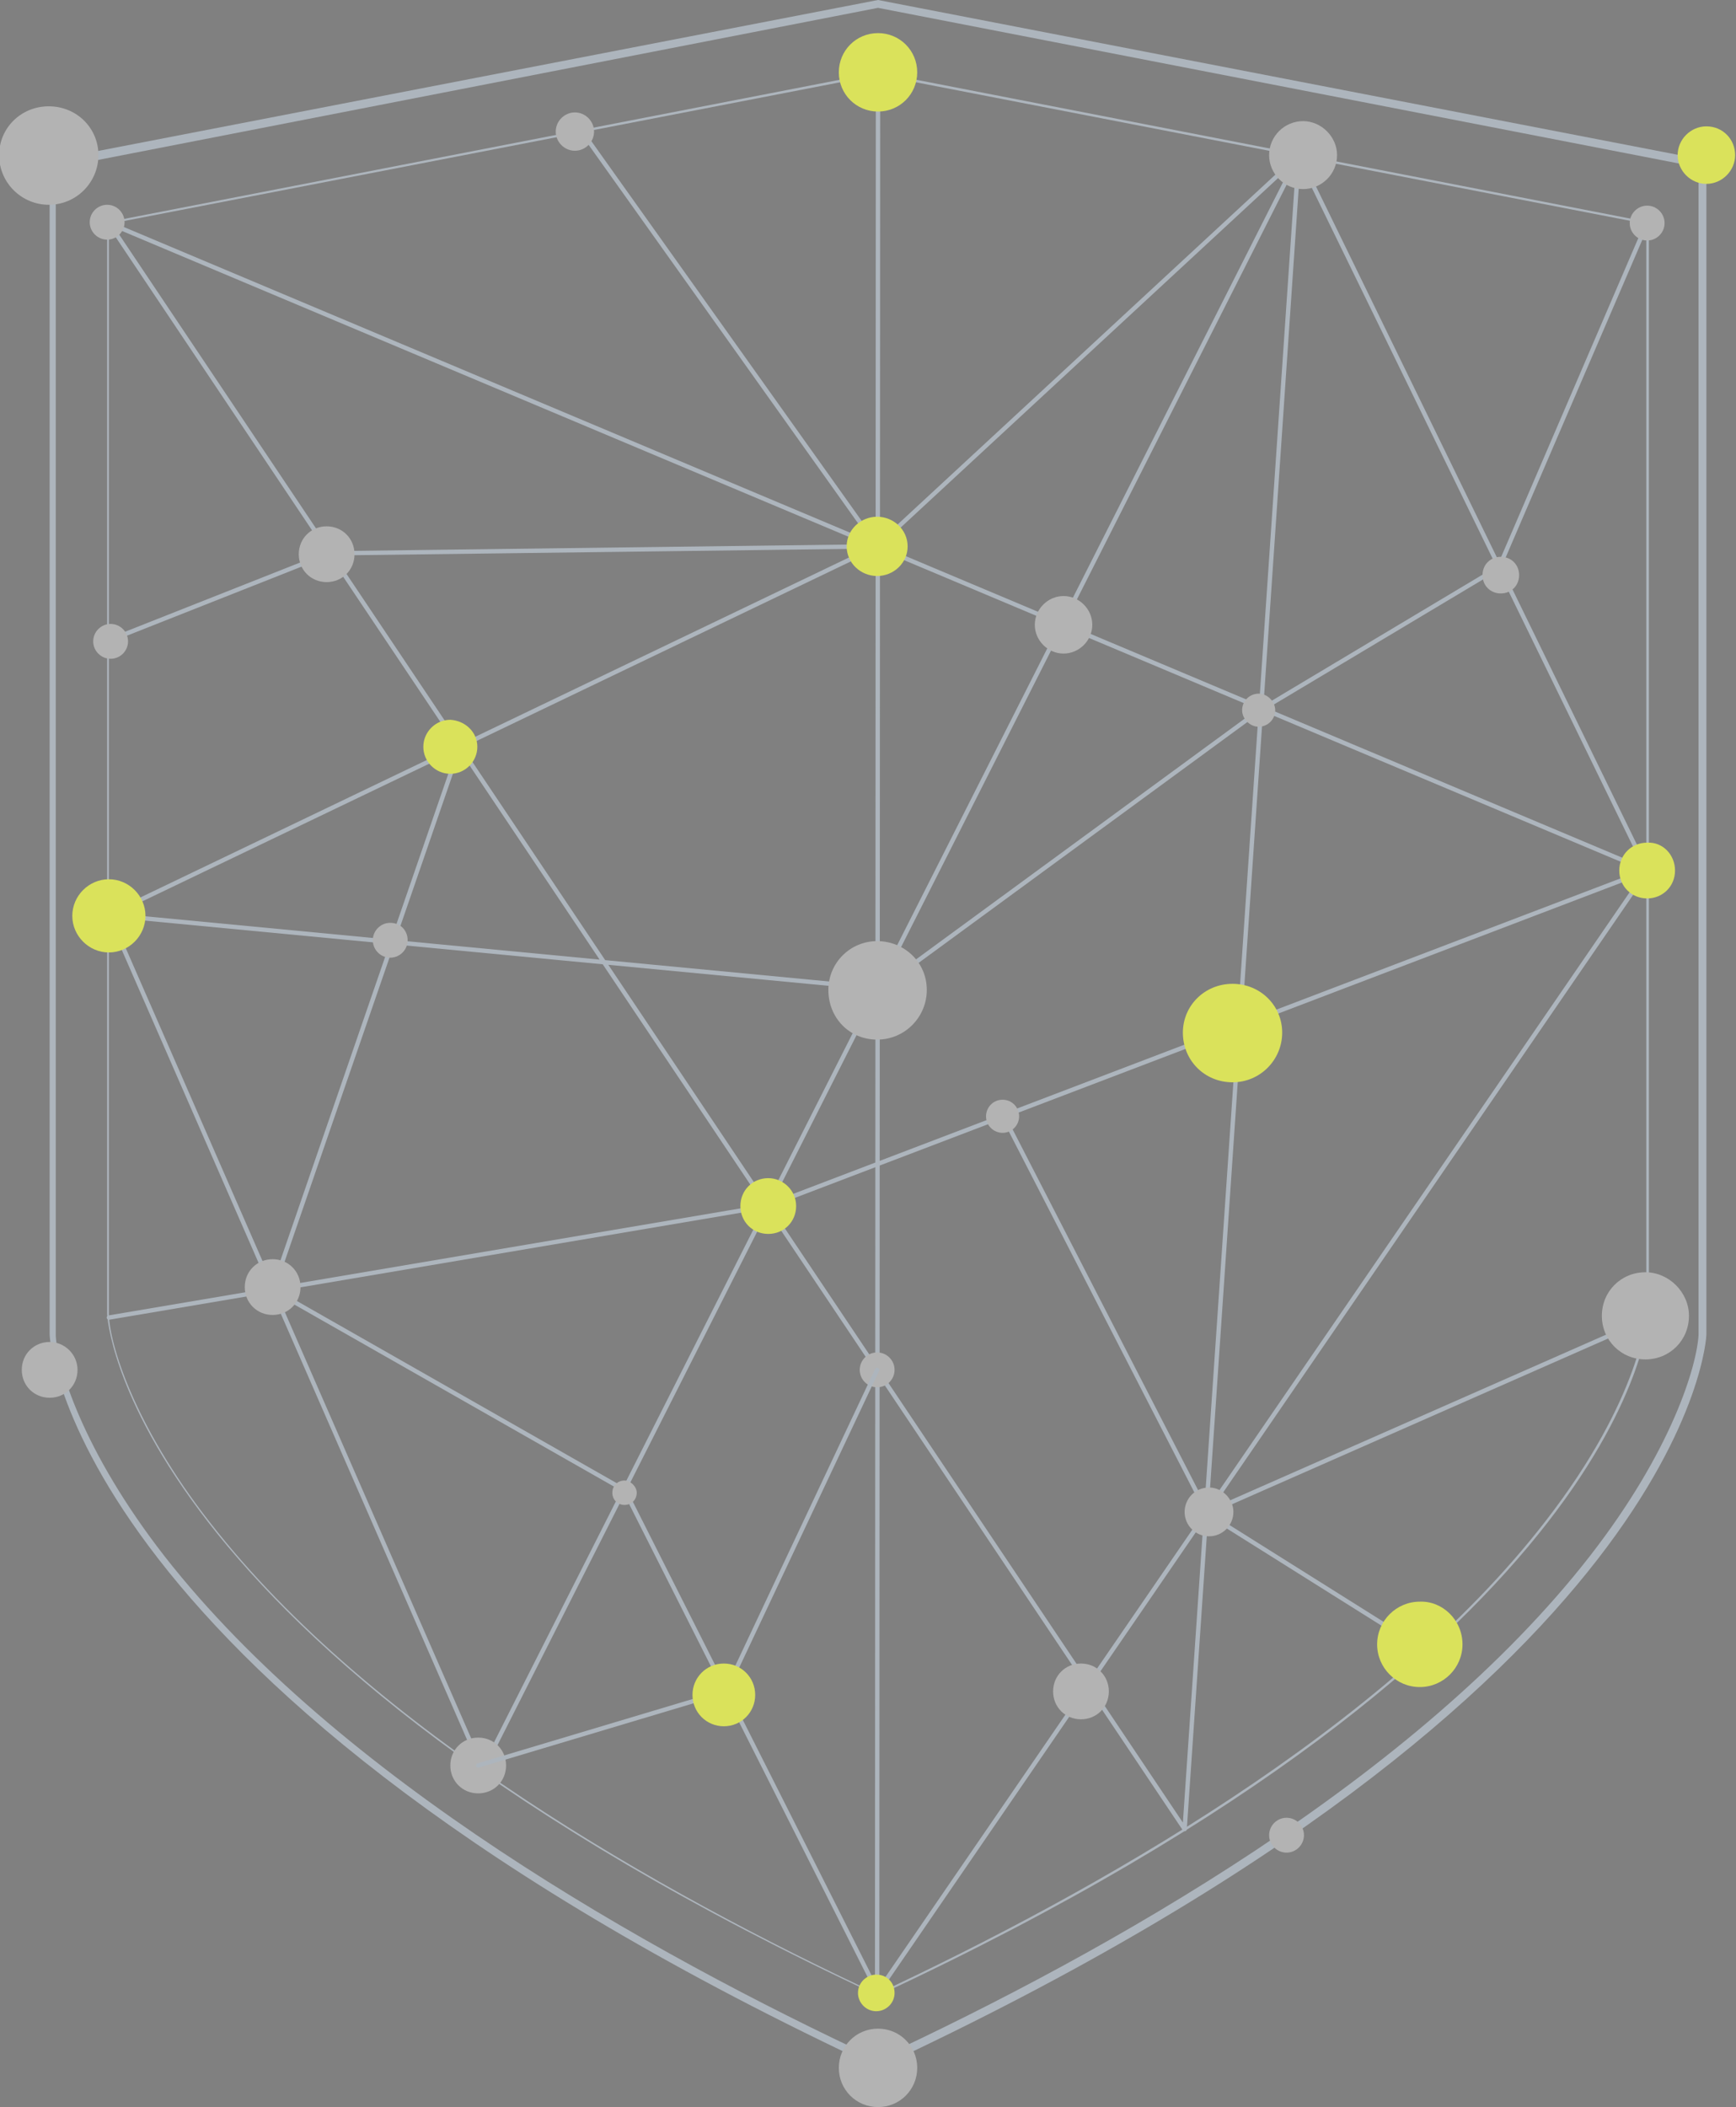 <?xml version="1.0" encoding="utf-8"?>
<!-- Generator: Adobe Illustrator 22.0.1, SVG Export Plug-In . SVG Version: 6.00 Build 0)  -->
<svg version="1.1" id="레이어_1" xmlns="http://www.w3.org/2000/svg" xmlns:xlink="http://www.w3.org/1999/xlink" x="0px"
	 y="0px" viewBox="0 0 199.3 241.8" style="enable-background:new 0 0 199.3 241.8;" xml:space="preserve">
<rect x="0" y="0" width="199.3" height="241.8" fill="#808080" stroke="none"/>
<style type="text/css">
	.st0{fill:none;}
	.st1{fill:#B3B3B3;}
	.st2{fill:#B3B3B3;stroke:#231815;stroke-width:0.3;}
	.st3{fill:#B3B3B3;stroke:#FFFFFF;stroke-width:0.3;}
	.st4{fill:#ADB5BD;}
	.st5{fill:none;stroke:#ADB5BD;stroke-width:0.5;stroke-linecap:round;stroke-linejoin:round;stroke-miterlimit:10;}
	.st6{fill:#DAE25B;}
</style>
<path class="st0" d="M445.3-478"/>
<path class="st0" d="M445.3-478"/>
<path class="st0" d="M445.3-478"/>
<path class="st0" d="M445.3-478"/>
<path class="st0" d="M445.3-478"/>
<path class="st0" d="M445.3-478"/>
<path class="st0" d="M445.3-478"/>
<path class="st0" d="M445.3-478"/>
<path class="st0" d="M445.3-478"/>
<path class="st0" d="M445.3-478"/>
<path class="st0" d="M445.3-478"/>
<path class="st1" d="M98.7,68"/>
<path class="st2" d="M197.4,16.5"/>
<path class="st3" d="M5.5,18.3"/>
<path class="st3" d="M5.5,156.9"/>
<path class="st3" d="M196.8,18.3"/>
<path class="st3" d="M189,151.2"/>
<path class="st4" d="M100.8,0L5.7,18.4v134.8c0,0,1.6,40.5,95.1,84.1c93.5-43.5,95.1-84.1,95.1-84.1V18.4L100.8,0z M100.8,0.9
	L195,19.2l0,134c-0.2,3.5-3,13.2-12.5,25.4c-19.8,25.4-55.3,45.4-81.8,57.7c-26.4-12.3-61.9-32.3-81.8-57.7
	c-9.5-12.2-12.3-21.9-12.5-25.3v-134L100.8,0.9z"/>
<path class="st4" d="M100.8,8.3L12.3,25.5v125.3c0,0,1.5,37.7,88.5,78.2c87-40.5,88.5-78.2,88.5-78.2V25.5L100.8,8.3z M100.8,8.6
	L189,25.7v125.1c0,0.1-0.5,9.5-11.6,23.8c-18.5,23.9-51.9,42.6-76.7,54.2c-24.7-11.5-58.1-30.3-76.6-54.1
	c-8.9-11.4-11.5-20.6-11.6-23.8V25.7L100.8,8.6z"/>
<path class="st5" d="M138.6,173.7l25,15.7 M52.8,85.7L31.3,148l40.4,23l29.1,57.7 M189.1,25.6l-17,39.5l-27.6,16.5l-43.7,32
	 M66.8,15.1l33.9,47.6l-62.9,0.8l-25.3,10 M189,151.4l-50.4,22.2l-23.4-45.5 M12.5,151.2l75.6-12.8l101-38.5l-40-82l-48.4,44.8
	L12.5,105l88.1,8.4 M100.8,8.3l-0.1,220.4l88.4-128.8L12.5,25.6L136,209.9l13.1-192L55.4,203.1L12.5,105"/>
<path class="st1" d="M11.3,17.8c0,3.1-2.5,5.7-5.7,5.7c-3.1,0-5.7-2.5-5.7-5.7c0-3.1,2.5-5.6,5.7-5.6C8.8,12.2,11.3,14.7,11.3,17.8"
	/>
<path class="st1" d="M105.3,237.3c0,2.5-2,4.5-4.5,4.5c-2.5,0-4.5-2-4.5-4.5c0-2.5,2-4.5,4.5-4.5
	C103.3,232.8,105.3,234.8,105.3,237.3"/>
<path class="st1" d="M141.6,173.5c0,1.5-1.2,2.8-2.8,2.8c-1.5,0-2.8-1.2-2.8-2.8c0-1.5,1.2-2.8,2.8-2.8
	C140.3,170.7,141.6,172,141.6,173.5"/>
<path class="st1" d="M191.1,25.6c0,1.1-0.9,2-2,2c-1.1,0-2-0.9-2-2c0-1.1,0.9-2,2-2C190.2,23.6,191.1,24.5,191.1,25.6"/>
<path class="st1" d="M46.8,107.9c0,1.1-0.9,2-2,2c-1.1,0-2-0.9-2-2c0-1.1,0.9-2,2-2C46,105.9,46.8,106.8,46.8,107.9"/>
<path class="st1" d="M14.7,73.6c0,1.1-0.9,2-2,2c-1.1,0-2-0.9-2-2c0-1.1,0.9-2,2-2C13.8,71.6,14.7,72.5,14.7,73.6"/>
<path class="st1" d="M149.7,210.6c0,1.1-0.9,2-2,2c-1.1,0-2-0.9-2-2c0-1.1,0.9-2,2-2C148.8,208.6,149.7,209.5,149.7,210.6"/>
<path class="st1" d="M125.4,71.7c0,1.8-1.5,3.3-3.3,3.3c-1.8,0-3.3-1.5-3.3-3.3c0-1.8,1.5-3.3,3.3-3.3
	C123.9,68.4,125.4,69.9,125.4,71.7"/>
<path class="st1" d="M102.7,157.2c0,1.1-0.9,2-2,2c-1.1,0-2-0.9-2-2c0-1.1,0.9-2,2-2C101.8,155.2,102.7,156.1,102.7,157.2"/>
<path class="st1" d="M14.3,25.5c0,1.1-0.9,2-2,2c-1.1,0-2-0.9-2-2c0-1.1,0.9-2,2-2C13.4,23.5,14.3,24.4,14.3,25.5"/>
<path class="st1" d="M146.4,81.5c0,1.1-0.9,1.9-1.9,1.9s-1.9-0.9-1.9-1.9c0-1.1,0.9-1.9,1.9-1.9S146.4,80.5,146.4,81.5"/>
<path class="st1" d="M68.2,15.1c0,1.2-1,2.2-2.2,2.2c-1.2,0-2.2-1-2.2-2.2c0-1.2,1-2.2,2.2-2.2C67.2,12.9,68.2,13.9,68.2,15.1"/>
<path class="st1" d="M40.7,63.6c0,1.8-1.4,3.2-3.2,3.2c-1.8,0-3.2-1.4-3.2-3.2c0-1.8,1.4-3.2,3.2-3.2C39.3,60.4,40.7,61.8,40.7,63.6
	"/>
<path class="st1" d="M153.5,17.8c0,2.2-1.8,3.9-3.9,3.9c-2.2,0-3.9-1.8-3.9-3.9c0-2.2,1.8-3.9,3.9-3.9
	C151.7,13.9,153.5,15.7,153.5,17.8"/>
<path class="st1" d="M8.9,157.2c0,1.8-1.4,3.2-3.2,3.2c-1.8,0-3.2-1.4-3.2-3.2c0-1.8,1.4-3.2,3.2-3.2C7.4,154,8.9,155.4,8.9,157.2"
	/>
<path class="st1" d="M117,128.1c0,1-0.8,1.9-1.9,1.9c-1,0-1.9-0.8-1.9-1.9c0-1,0.8-1.9,1.9-1.9C116.2,126.2,117,127.1,117,128.1"/>
<path class="st1" d="M34.5,147.7c0,1.8-1.4,3.2-3.2,3.2c-1.8,0-3.2-1.4-3.2-3.2c0-1.8,1.4-3.2,3.2-3.2
	C33.1,144.5,34.5,145.9,34.5,147.7"/>
<path class="st1" d="M58.1,202.6c0,1.8-1.4,3.2-3.2,3.2c-1.8,0-3.2-1.4-3.2-3.2c0-1.8,1.4-3.2,3.2-3.2
	C56.7,199.4,58.1,200.8,58.1,202.6"/>
<path class="st1" d="M127.3,194.1c0,1.8-1.4,3.2-3.2,3.2c-1.8,0-3.2-1.4-3.2-3.2c0-1.8,1.4-3.2,3.2-3.2
	C125.9,190.9,127.3,192.3,127.3,194.1"/>
<path class="st1" d="M106.4,113.6c0,3.1-2.5,5.7-5.7,5.7s-5.6-2.5-5.6-5.7c0-3.1,2.5-5.6,5.6-5.6S106.4,110.4,106.4,113.6"/>
<path class="st1" d="M174.4,66c0,1.2-0.9,2.1-2.1,2.1c-1.2,0-2.1-0.9-2.1-2.1c0-1.2,0.9-2.1,2.1-2.1C173.5,63.9,174.4,64.8,174.4,66
	"/>
<path class="st1" d="M73.1,171.3c0,0.8-0.6,1.4-1.4,1.4c-0.8,0-1.4-0.6-1.4-1.4c0-0.8,0.6-1.4,1.4-1.4
	C72.4,169.9,73.1,170.6,73.1,171.3"/>
<path class="st1" d="M193.9,151c0,2.8-2.2,5-5,5c-2.8,0-5-2.2-5-5c0-2.8,2.2-5,5-5C191.6,146,193.9,148.3,193.9,151"/>
<polyline class="st5" points="54.9,202.6 83.3,194.1 100.7,157.2 "/>
<g>
	<path class="st6" d="M199.2,17.8c0,1.8-1.5,3.3-3.3,3.3c-1.8,0-3.3-1.5-3.3-3.3c0-1.8,1.5-3.3,3.3-3.3
		C197.8,14.5,199.2,16,199.2,17.8"/>
	<path class="st6" d="M104.2,62.7c0,1.9-1.6,3.4-3.5,3.4c-1.9,0-3.5-1.5-3.5-3.4c0-1.9,1.6-3.4,3.5-3.4
		C102.6,59.3,104.2,60.8,104.2,62.7"/>
	<path class="st6" d="M91.4,138.4c0,1.8-1.4,3.2-3.2,3.2c-1.8,0-3.2-1.4-3.2-3.2c0-1.8,1.4-3.2,3.2-3.2
		C89.9,135.2,91.4,136.6,91.4,138.4"/>
	<path class="st6" d="M192.3,99.9c0,1.8-1.4,3.2-3.2,3.2c-1.8,0-3.2-1.4-3.2-3.2c0-1.8,1.4-3.2,3.2-3.2
		C190.9,96.6,192.3,98.1,192.3,99.9"/>
	<path class="st6" d="M147.2,118.5c0,3.1-2.5,5.7-5.7,5.7s-5.7-2.5-5.7-5.7c0-3.1,2.5-5.6,5.7-5.6S147.2,115.4,147.2,118.5"/>
	<path class="st6" d="M167.9,188.7c0,2.7-2.2,4.9-4.9,4.9c-2.7,0-4.9-2.2-4.9-4.9c0-2.7,2.2-4.9,4.9-4.9
		C165.6,183.7,167.9,185.9,167.9,188.7"/>
	<path class="st6" d="M54.8,85.7c0,1.7-1.4,3.1-3.1,3.1c-1.7,0-3.1-1.4-3.1-3.1c0-1.7,1.4-3.1,3.1-3.1C53.4,82.7,54.8,84,54.8,85.7"
		/>
	<path class="st6" d="M16.7,105.1c0,2.3-1.9,4.2-4.2,4.2s-4.2-1.9-4.2-4.2c0-2.3,1.9-4.2,4.2-4.2S16.7,102.8,16.7,105.1"/>
	<path class="st6" d="M105.3,8.3c0,2.5-2,4.5-4.5,4.5c-2.5,0-4.5-2-4.5-4.5c0-2.5,2-4.5,4.5-4.5C103.3,3.8,105.3,5.8,105.3,8.3"/>
	<path class="st6" d="M86.7,194.5c0,2-1.6,3.6-3.6,3.6c-2,0-3.6-1.6-3.6-3.6c0-2,1.6-3.6,3.6-3.6C85.1,190.9,86.7,192.5,86.7,194.5"
		/>
	<path class="st6" d="M102.7,228.7c0,1.2-1,2.1-2.1,2.1c-1.2,0-2.1-1-2.1-2.1c0-1.2,1-2.1,2.1-2.1
		C101.8,226.6,102.7,227.5,102.7,228.7"/>
</g>
<path class="st0" d="M445.3-478"/>
<path class="st0" d="M445.3-478"/>
</svg>
